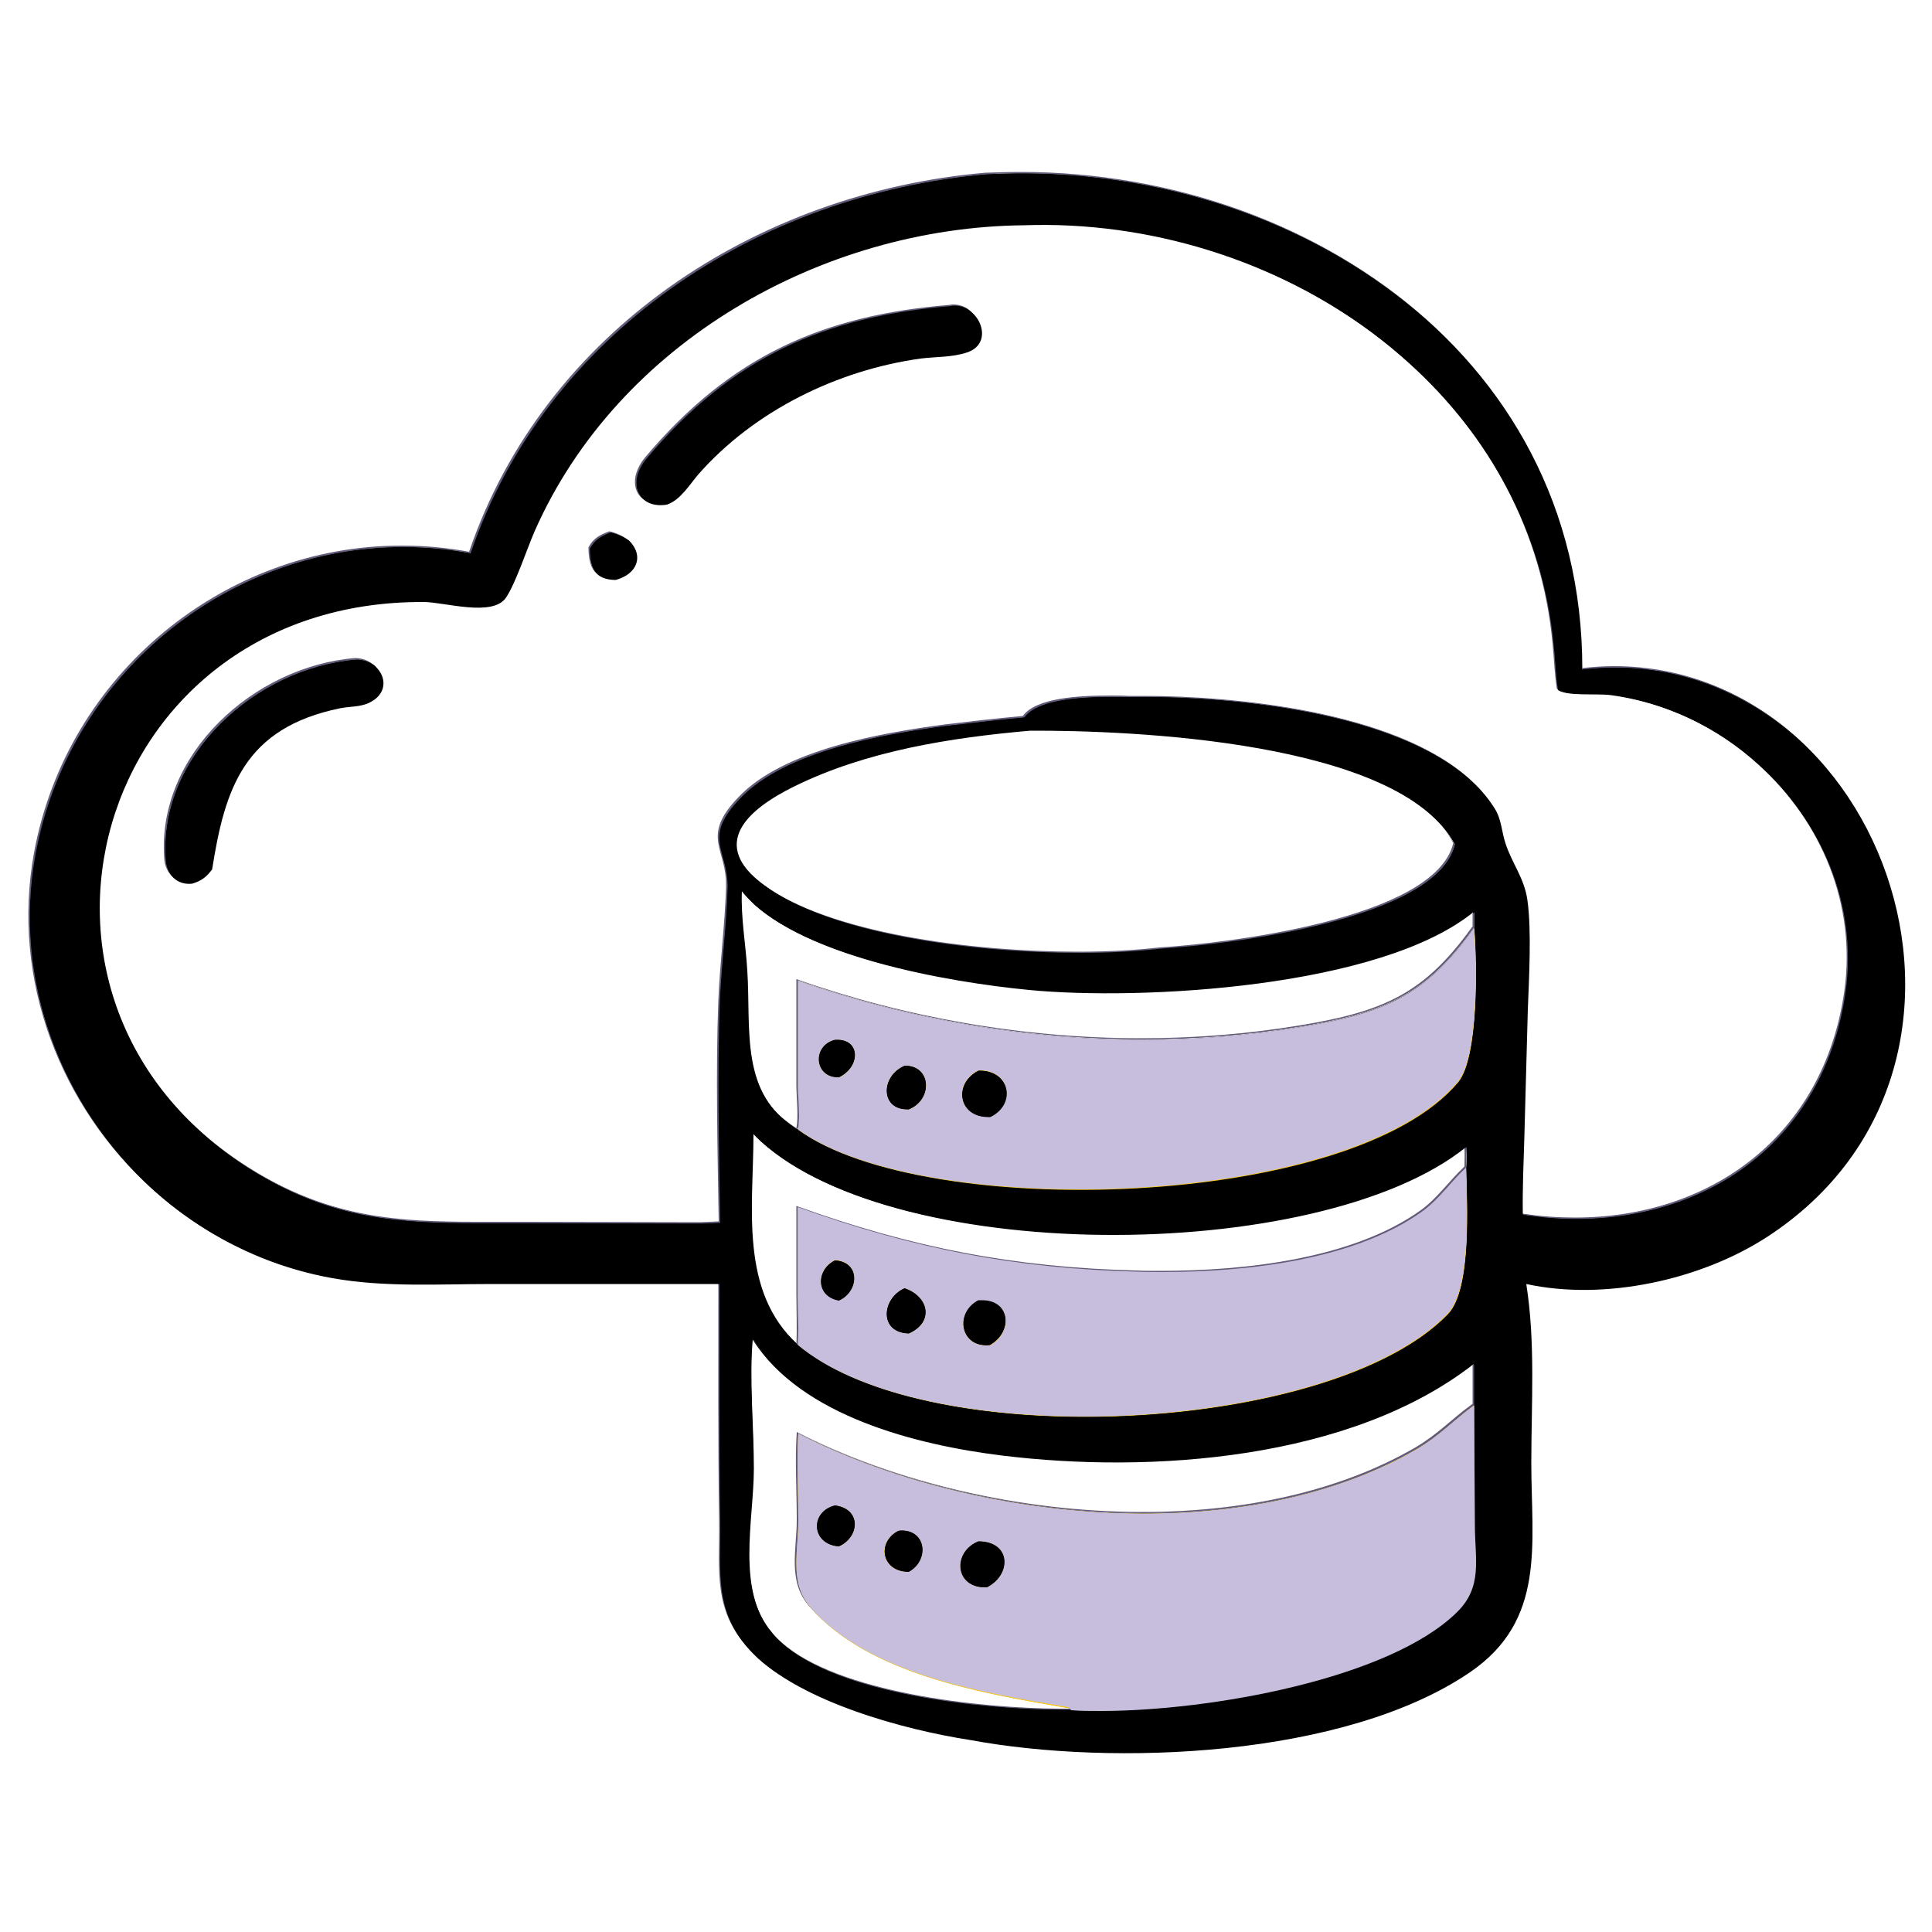 <?xml version="1.0" encoding="utf-8"?>
<svg version="1.1" id="Layer_1" xmlns="http://www.w3.org/2000/svg" xmlns:xlink="http://www.w3.org/1999/xlink" x="0px" y="0px"
	 viewBox="0 0 500 500" style="enable-background:new 0 0 500 500;" xml:space="preserve">
<style type="text/css">
	.st0{fill:#FECA05;}
	.st1{fill:#625A78;}
	.st2{fill:#C6BEDC;}
</style>
<g>
	<path d="M255.5,45.1c76.8-4.2,154.1,44.5,154,128.1c76.3-9,117.7,101.6,47.7,147c-17.2,11.1-42,16.5-62.2,12.1
		c2.4,15.1,1.3,31,1.3,46.3c0,21,3.9,40.7-15.9,54.2c-32.3,22-92.3,24.4-129.4,17.5c-16.9-2.6-43.5-9.8-55.9-22.2
		c-10.5-10.5-8.4-21-8.7-34.4c-0.3-20.4-0.2-40.9-0.2-61.4l-58.9,0c-13.6,0-27.7,0.9-41.2-1.5c-50.6-9-86.2-59-76.9-109.7
		c9.5-52.1,60.2-87.7,112.6-77.9C141.3,86.1,196.3,50.2,255.5,45.1 M265,58.3c-52.3,0.5-105.1,30.4-126.6,79.1
		c-2.1,4.8-4.8,13.2-7.4,17.2c-3.4,5.2-16,1.2-21.3,1.2C24,155.3-5.6,260.3,66.4,303.5c23.9,14.3,43.9,12.9,70.6,12.9l44.5,0.1
		c1.6,0,3.2-0.1,4.8-0.2c-0.3-18.2-0.7-38.9-0.1-57.1c0.4-9.8,1.7-19.6,2-29.4c0.3-10.1-6.8-12.9,3.3-23.4
		c11.8-12.3,36.9-16.6,53.2-18.7c6.8-0.7,13.5-1.6,20.3-2.2c4.1-5.5,18.7-5.4,27.3-5.2c1.4,0,2.6,0,3.6,0c25.4,0,75.8,4.6,90.9,28.9
		c1.8,2.8,1.8,6,2.8,9c1.7,5.3,4.9,9,5.7,14.8c1.1,7.9,0.4,20.2,0.1,28.3l-0.9,33c-0.2,6.6-0.5,13.3-0.4,19.9
		c40.8,6.2,77.4-15.1,83.5-57.4c5.4-37.7-23.9-71.9-60.7-76.9c-3.9-0.5-12.1,0.4-13.6-1.5c-0.7-3.8-0.8-7.8-1.1-11.6
		C395.8,99,329.5,56,265,58.3 M266.6,189.1c-20.5,1.8-42.3,5.2-61,14.4c-12.4,6.1-22.1,15-7.9,25.6c21.4,16,75,19.7,102.7,16.4
		c16.7-1,71.4-7.3,76.1-27C362.1,191.6,292.2,189,266.6,189.1 M277,442.4c0-0.5-1.1-0.5-1.6-0.6c-22-3.8-50.7-8.7-65.8-26
		c-5.4-6.2-3.1-14.4-3.1-22.2c0-7.5-0.5-15.3,0-22.7c45.5,23.3,115.5,30,160.1,4c5.9-3.4,9.2-7.1,14.4-11l0.4-0.3V353
		c-31.9,24.9-83.7,28.4-122,23.7c-21.9-2.7-52-10.1-64.6-30c-0.9,10.3,0.3,22.7,0.3,33.3c0,13.4-4.7,31.6,4.8,42.9
		C213.4,438.5,255.5,442.7,277,442.4 M192,230.6c-0.3,6.9,1,13.7,1.4,20.6c1,15.1-2.1,32.2,13.1,41.1c0.6-2.8,0-7.9,0-11.1l0-27.4
		c41.2,14.5,86.9,19.2,130.1,12c21.9-3.7,32.4-8.3,44.7-25.4l0.2-0.2v-4.3c-24.1,19.8-86.3,23.1-115.2,20.3
		C245.7,254.2,205.5,247.5,192,230.6 M195,293.4c0,18.9-3.8,40.8,11.6,54.7c0.2-4.4,0-8.8,0-13.2l0-22.5
		c29.9,10.8,56.4,15.8,87.8,16.7c22.9,0.6,54.4-1.8,73.8-15.6c4.4-3.1,7.3-7.7,11.3-11.3c0.1-1.8,0.1-3.6,0-5.4
		C341.3,327.7,228,327.8,195,293.4"/>
	<path class="st0" d="M206.6,312.5c29.9,10.8,56.4,15.8,87.8,16.7c22.9,0.6,54.4-1.8,73.8-15.6c4.4-3.1,7.3-7.7,11.3-11.3
		c0.2,9.1,1.5,31.3-4.7,37.8c-30,31.2-134.2,36.4-168.1,8.1c0.2-4.4,0-8.8,0-13.2L206.6,312.5"/>
	<path d="M216.1,326.2c6.7,0.4,6.2,8.1,1,10.4C211,335.5,211.2,328.6,216.1,326.2"/>
	<path d="M234.1,333.4c6.2,2,7.8,8.7,1.1,11.7C227.3,344.9,228.1,336,234.1,333.4"/>
	<path d="M253.2,336.5c8.2-0.8,9.2,8,3,11.6C248.6,349,246.9,339.8,253.2,336.5"/>
	<path class="st0" d="M206.6,253.9c41.2,14.5,86.9,19.2,130.1,12c21.9-3.7,32.4-8.3,44.7-25.4l0.2-0.2c0.7,8.6,1.2,33.3-4.2,39.8
		c-27.7,33-138,36.1-170.8,12.3c0.6-2.8,0-7.9,0-11.1L206.6,253.9"/>
	<path d="M216.1,269.1c6.6-0.5,6.8,6.9,1,9.7C210.7,279,210.1,270.6,216.1,269.1"/>
	<path d="M234.1,275.8c7-0.1,7.4,8.8,1.1,11.3C227.7,287.5,227.8,278.5,234.1,275.8"/>
	<path d="M253.2,277.1c8.2-0.2,9.9,8.7,3,12C247.9,289.4,246.6,280.4,253.2,277.1"/>
	<path class="st0" d="M381.5,363.7l0,31c0,8.7,2,15.8-4.6,22.4c-19.3,19-73.3,27.1-99.9,25.4c0-0.5-1.1-0.5-1.6-0.6
		c-22-3.8-50.7-8.7-65.8-26c-5.4-6.2-3.1-14.4-3.1-22.2c0-7.5-0.5-15.3,0-22.7c45.5,23.3,115.5,30,160.1,4c5.9-3.4,9.2-7.1,14.4-11
		L381.5,363.7"/>
	<path d="M216.1,389.6c6.9,0.9,6.4,8.2,1,10.6C209.9,399.7,209.5,391.2,216.1,389.6"/>
	<path d="M232.5,396.1c7.3-0.8,8.3,7.6,2.7,10.6C228.2,406.8,226.8,399.2,232.5,396.1"/>
	<path d="M253.2,398.9c8.4,0,8.7,8.6,2.2,11.9C247.1,411.2,246.4,401.6,253.2,398.9"/>
	<path d="M158.1,137.8c8.4,1.9,9.3,10.1,1.2,12.3c-5.5-0.1-6.7-3.3-6.7-8.2C154,139.6,155.7,138.7,158.1,137.8"/>
	<path d="M92.3,170.7c6.5,0.1,10,7.8,3.4,11.1c-2.3,1.2-5.2,1-7.7,1.5C63.2,188.4,58.2,204,54.9,225c-1.5,2-2.8,3-5.2,3.7
		c-3.9,0.4-6.5-2.3-6.8-6.1C40.9,195.6,66.2,172.8,92.3,170.7"/>
	<path d="M246.2,79.2c7-0.9,11.6,9.5,4.1,12c-3.8,1.3-8.2,1.1-12.1,1.6c-21.5,3-43,13.5-57.5,30c-2.3,2.7-4.6,6.6-8.1,7.8
		c-7.4,1.2-10.5-5.6-5.2-12C189.5,92.4,213.3,81.9,246.2,79.2"/>
	<path class="st1" d="M202.2,425c14.6,13.4,51.5,17.5,72.6,17.5c0.8,0,1.5,0,2.3,0c0-0.2-0.2-0.3-0.4-0.4c0,0,0,0,0,0.1
		c-0.7,0-1.5,0-2.3,0C253.5,442.1,217,438.1,202.2,425 M381.5,353c-0.1,0.1-0.3,0.2-0.4,0.3v10l-0.4,0.3c-5.2,3.8-8.5,7.5-14.4,11
		c-20,11.6-45,16.7-70.6,16.7c-31.7,0-64.4-7.8-89.5-20.7c-0.5,7.4,0,15.2,0,22.7c0,7.7-2.4,15.9,3.1,22.2c1.2,1.4,2.6,2.7,4,4
		c-1.3-1.2-2.5-2.4-3.6-3.7c-2.9-3.3-3.6-7.2-3.6-11.3c0-3.6,0.5-7.3,0.5-10.9c0-0.1,0-0.1,0-0.2c0-5-0.2-10.1-0.2-15.1
		c0-2.5,0.1-5,0.2-7.4c25.2,12.9,57.8,20.7,89.5,20.7c25.6,0,50.6-5.1,70.6-16.7c5.9-3.4,9.2-7.1,14.4-11l0.4-0.3V353 M195,346.7
		c0,0.1,0,0.1,0,0.2c2.1,3.1,4.6,6,7.4,8.5C199.5,352.8,197,349.9,195,346.7 M185.9,332.3c0,20.3-0.1,40.7,0.2,61
		c0.2,13.4-1.9,23.9,8.7,34.4c0.5,0.5,1,1,1.5,1.4c-0.4-0.4-0.8-0.7-1.1-1.1c-10.5-10.5-8.4-21-8.7-34.4
		c-0.3-20.4-0.2-40.9-0.2-61.4H185.9 M379.4,296.8c-0.1,0.1-0.2,0.2-0.4,0.3c0.1,1.6,0,3.2,0,4.8c-3.9,3.6-6.9,8.1-11.3,11.3
		c-17.6,12.6-45.4,15.7-67.5,15.7c-2.2,0-4.3,0-6.3-0.1c-31.4-0.8-57.9-5.9-87.8-16.7l0,22.5c0,4.4,0.2,8.8,0,13.2
		c0.1,0.1,0.3,0.2,0.4,0.4l0,0l0,0c0.1-1.6,0.1-3.2,0.1-4.8c0-2.8-0.1-5.6-0.1-8.4l0-22.5l0,0c29.9,10.8,56.4,15.8,87.8,16.7
		c2,0.1,4.2,0.1,6.3,0.1c22.1,0,49.8-3.1,67.5-15.7c4.4-3.1,7.3-7.7,11.3-11.3l0,0C379.5,300.4,379.5,298.6,379.4,296.8 M195,293.4
		C195,293.4,195,293.4,195,293.4c0.6,0.7,1.3,1.3,2,2C196.3,294.7,195.6,294.1,195,293.4 M381.5,235.8c-0.1,0.1-0.3,0.2-0.4,0.3v3.7
		l-0.2,0.2c-12.3,17.1-22.7,21.8-44.7,25.4c-13.4,2.2-27.1,3.3-40.8,3.3c-30.4,0-60.9-5.3-89.3-15.3l0,27.4c0,3.1,0.6,8.2,0,11.1
		c-1.5-0.9-2.8-1.9-4-2.9c1.3,1.2,2.7,2.3,4.4,3.2l0,0l0,0c0.2-1,0.3-2.2,0.3-3.6c0-2.6-0.3-5.4-0.3-7.5l0-27.4l0,0
		c28.4,10,58.9,15.3,89.3,15.3c13.7,0,27.4-1.1,40.8-3.3c21.9-3.7,32.4-8.3,44.7-25.4l0.2-0.2V235.8 M192,230.6c0,0,0,0.1,0,0.1
		c0.9,1.1,2,2.2,3.2,3.2C194,232.9,192.9,231.8,192,230.6 M370.3,210.9c2.4,2.2,4.4,4.6,5.8,7.3c-4.7,19.7-59.4,26-76.1,27
		c-6,0.7-13.2,1.1-21,1.1c-28.3,0-64.9-5-81.7-17.5c-0.7-0.6-1.4-1.1-2-1.6c0.7,0.7,1.5,1.3,2.4,2c16.8,12.5,53.3,17.5,81.7,17.5
		c7.8,0,15-0.4,21-1.1c16.7-1,71.4-7.3,76.1-27C374.9,215.7,372.8,213.2,370.3,210.9 M455.2,197.9c16,14.6,25.3,36,22.1,58.7
		c-5.4,37.5-34.7,58.5-69.7,58.5c-4.4,0-8.9-0.3-13.4-1c0,0.1,0,0.2,0,0.3c4.7,0.7,9.3,1.1,13.8,1.1c35,0,64.3-21,69.7-58.5
		C480.9,234.1,471.4,212.5,455.2,197.9 M287.5,180c-8.5,0-19.4,0.6-22.8,5.3c-6.8,0.6-13.6,1.4-20.3,2.2
		c-16.3,2.2-41.4,6.4-53.2,18.7c-10.1,10.5-3,13.3-3.3,23.4c-0.3,9.8-1.6,19.6-2,29.4c-0.7,18.2-0.2,38.8,0.1,57.1
		c-1.6,0.1-3.2,0.1-4.8,0.2l-44.5-0.1c-4.6,0-9,0-13.2,0c-20.4,0-37.5-1-57.3-12.9c-5.3-3.2-10.1-6.7-14.3-10.5
		c4.3,3.9,9.2,7.6,14.7,10.9c19.8,11.9,36.9,12.9,57.3,12.9c4.3,0,8.7,0,13.3,0l44.5,0.1c1.6,0,3.2-0.1,4.8-0.2
		c-0.3-18.2-0.7-38.9-0.1-57.1c0.4-9.8,1.7-19.6,2-29.4c0.3-10.1-6.8-12.9,3.3-23.4c11.8-12.3,36.9-16.6,53.2-18.7
		c6.8-0.7,13.5-1.6,20.3-2.2c3.5-4.7,14.4-5.3,22.8-5.3c1.6,0,3.1,0,4.4,0c1.3,0,2.5,0,3.5,0c0,0,0,0,0.1,0c0.1,0,0.2,0,0.2,0
		c22.5,0,64.5,3.7,84.3,21.4c-19.6-18-62-21.7-84.7-21.7c-0.1,0-0.2,0-0.2,0c0,0-0.1,0-0.1,0c-1,0-2.2,0-3.5,0
		C290.6,180,289.1,180,287.5,180 M417.7,172.4c-2.7,0-5.5,0.2-8.3,0.5c0,0.1,0,0.3,0,0.4c2.9-0.3,5.8-0.5,8.7-0.5
		c18.2,0,34.1,6.9,46.5,17.9C452.1,179.4,436.1,172.4,417.7,172.4 M365,94.1c20.1,18.4,34.1,43.1,36.8,72.5
		c0.4,3.9,0.5,7.8,1.1,11.6c0.1,0.1,0.2,0.2,0.4,0.3c-0.7-3.8-0.8-7.8-1.1-11.6C399.4,137.4,385.3,112.6,365,94.1 M264.2,44.5
		c-3.1,0-6.1,0.1-9.2,0.2c-59.1,5.1-114.1,40.9-133.6,98.1c-5.9-1.1-11.7-1.6-17.5-1.6c-45.7,0-86.6,33.2-95.1,79.5
		c-6,33,6.9,65.7,30.6,87C16,286.4,3.2,253.9,9.3,221.1c8.5-46.3,49.4-79.5,95.1-79.5c5.8,0,11.6,0.5,17.5,1.6
		c19.5-57.2,74.5-93,133.6-98.1c3.1-0.2,6.1-0.2,9.2-0.2c38.8,0,77,13.4,104.3,37.8C341.6,58,303.2,44.5,264.2,44.5"/>
	<path d="M206.6,312.5l0,22.5c0,2.8,0.1,5.6,0.1,8.4c0-2.8-0.1-5.6-0.1-8.4L206.6,312.5L206.6,312.5 M206.6,253.9l0,27.4
		c0,2,0.3,4.9,0.3,7.5c0-2.6-0.3-5.4-0.3-7.5L206.6,253.9L206.6,253.9 M202.2,425c-0.9-0.8-1.7-1.6-2.4-2.5
		c-9.6-11.3-4.9-29.4-4.8-42.9c0-10.6-1.2-23-0.3-33.3c0.1,0.2,0.2,0.4,0.4,0.6c0-0.1,0-0.1,0-0.2c2,3.2,4.5,6.1,7.4,8.7
		c14.8,13.2,38.6,18.7,56.8,20.9c9.2,1.1,19.1,1.8,29.4,1.8c32.6,0,68.4-6.5,92.6-25.5v0.7c0.1-0.1,0.3-0.2,0.4-0.3v10.7l0,31
		c0,8.7,2,15.8-4.6,22.4c-17.5,17.3-63.9,25.6-92.2,25.6c-2.8,0-5.3-0.1-7.7-0.2c0-0.2-0.2-0.3-0.4-0.4l0,0c0.2,0.1,0.4,0.2,0.4,0.4
		c-0.7,0-1.5,0-2.3,0C253.7,442.4,216.7,438.4,202.2,425 M206.2,347.8c-15.4-13.9-11.6-35.8-11.6-54.7c0.1,0.1,0.3,0.3,0.4,0.4
		c0,0,0,0,0,0c0.6,0.7,1.3,1.3,2,2c17.9,16.1,54.2,23.9,90.7,23.9c36.3,0,72.8-7.8,91.4-22.8c0,0.2,0,0.4,0,0.6
		c0.1-0.1,0.2-0.2,0.4-0.3c0.1,1.8,0.1,3.6,0,5.4c0.2,9.1,1.5,31.3-4.7,37.8c-16.7,17.3-56.3,26.6-94,26.6
		c-30.1,0-59.1-5.9-74.1-18.5l0,0C206.4,348,206.3,347.9,206.2,347.8C206.2,347.8,206.2,347.8,206.2,347.8 M202.2,289.1
		c-10.6-9.4-8.2-24.6-9.1-38.2c-0.5-6.9-1.8-13.7-1.4-20.6c0.1,0.2,0.3,0.3,0.4,0.5c0,0,0-0.1,0-0.1c0.9,1.2,2,2.3,3.1,3.4
		c15.9,14.2,51.7,20,70.8,21.9c5.7,0.5,12.6,0.9,20.3,0.9c31.5,0,75.6-5.2,94.9-21.2v0.7c0.1-0.1,0.3-0.2,0.4-0.3v4.3
		c0.7,8.6,1.2,33.3-4.2,39.8c-15.7,18.8-58.2,27.9-97.9,27.9c-30.2,0-58.8-5.3-72.9-15.5l0,0C204.9,291.3,203.4,290.2,202.2,289.1
		 M195.3,227.1c-11.1-9.8-1.8-18.1,10-23.9c18.6-9.2,40.5-12.6,61-14.4c0.7,0,1.4,0,2.1,0c24.4,0,80.7,2.6,102,22.1
		c2.6,2.3,4.7,4.8,6.2,7.6c-4.7,19.7-59.4,26-76.1,27c-6,0.7-13.2,1.1-21,1.1c-28.3,0-64.9-5-81.7-17.5
		C196.8,228.4,196,227.7,195.3,227.1 M123.4,157c3.2,0,5.9-0.6,7.2-2.7c2.6-4,5.3-12.4,7.4-17.2c21.5-48.8,74.3-78.6,126.6-79.1
		c1.7-0.1,3.4-0.1,5-0.1c35,0,70,13.2,95.3,36.3c20.3,18.4,34.4,43.3,37.2,72.8c0.4,3.9,0.5,7.8,1.1,11.6c2.2,1.4,9.6,0.6,13.3,1.1
		c14.6,2,28.1,8.6,38.6,18.2c16.2,14.6,25.8,36.2,22.5,59.1c-5.4,37.5-34.7,58.5-69.7,58.5c-4.5,0-9.1-0.3-13.8-1.1
		c0-0.1,0-0.2,0-0.3c-0.1,0-0.3,0-0.4-0.1c-0.1-6.6,0.2-13.3,0.4-19.9l0.9-33c0.2-8.2,1-20.5-0.1-28.3c-0.8-5.8-4-9.6-5.7-14.8
		c-1-3.1-1-6.2-2.8-9c-1.6-2.6-3.7-5-6-7.2c-19.8-17.7-61.7-21.4-84.3-21.4c-0.1,0-0.2,0-0.2,0c0,0,0,0-0.1,0c-1,0-2.2,0-3.5,0
		c-1.4,0-2.9,0-4.4,0c-8.5,0-19.4,0.6-22.8,5.3c-6.8,0.6-13.6,1.4-20.3,2.2c-16.3,2.2-41.4,6.4-53.2,18.7
		c-10.1,10.5-3,13.3-3.3,23.4c-0.3,9.8-1.6,19.6-2,29.4c-0.7,18.2-0.2,38.8,0.1,57.1c-1.6,0.1-3.2,0.1-4.8,0.2l-44.5-0.1
		c-4.6,0-9,0-13.3,0c-20.4,0-37.5-1-57.3-12.9c-5.5-3.3-10.4-6.9-14.7-10.9c-52.9-47.5-21.9-137.2,57.1-137.2c0.2,0,0.4,0,0.6,0
		C112.6,155.5,118.5,157,123.4,157 M264.6,44.9c-3.1,0-6.1,0.1-9.2,0.2c-59.1,5.1-114.1,40.9-133.6,98.1c-5.9-1.1-11.7-1.6-17.5-1.6
		c-45.7,0-86.6,33.2-95.1,79.5c-6,32.8,6.8,65.3,30.2,86.6c12.7,11.5,28.6,19.6,46.3,22.8c7.7,1.4,15.6,1.7,23.6,1.7
		c5.9,0,11.8-0.2,17.6-0.2l58.9,0c0,0.1,0,0.2,0,0.3h0.4c0,20.4-0.1,40.9,0.2,61.4c0.2,13.4-1.9,23.9,8.7,34.4
		c0.4,0.4,0.7,0.7,1.1,1.1c12.9,11.5,38.1,18.3,54.4,20.8c11.8,2.2,25.8,3.5,40.5,3.5c31.8,0,66.7-5.9,88.8-20.9
		c19.8-13.5,15.9-33.2,15.9-54.2c0-15.3,1.2-31.2-1.3-46.3c4.8,1,9.8,1.5,14.9,1.5c16.6,0,34.1-5.1,47.2-13.6
		c49.8-32.3,43.2-97.6,7.8-129.3c-12.4-11-28.3-17.9-46.5-17.9c-2.8,0-5.7,0.2-8.7,0.5c0-0.1,0-0.3,0-0.4c-0.1,0-0.3,0-0.4,0
		c0-37.7-15.7-68.4-40.1-90.2C341.6,58.3,303.4,44.9,264.6,44.9"/>
	<path class="st2" d="M255.2,348.2c-6.8,0-8-8.5-2-11.6c0.3,0,0.7,0,1,0c7.3,0,8,8.2,2,11.6C255.9,348.2,255.5,348.2,255.2,348.2
		 M235.2,345.1c-7.8-0.2-7.1-9.1-1.1-11.7C240.3,335.5,241.9,342.1,235.2,345.1 M217.1,336.5c-6.1-1-5.9-8-1-10.4
		C222.8,326.6,222.3,334.3,217.1,336.5 M379.4,302.2c-3.9,3.6-6.9,8.1-11.3,11.3c-17.6,12.6-45.4,15.7-67.5,15.7
		c-2.2,0-4.3,0-6.3-0.1c-31.4-0.8-57.9-5.9-87.8-16.7l0,0l0,22.5c0,2.8,0.1,5.6,0.1,8.4c0,1.6,0,3.2-0.1,4.8l0,0
		c15.1,12.6,44,18.5,74.1,18.5c37.7,0,77.3-9.3,94-26.6C380.9,333.5,379.6,311.3,379.4,302.2L379.4,302.2"/>
	<path d="M216.1,326.2c-4.9,2.4-5.1,9.3,1,10.4C222.3,334.3,222.8,326.6,216.1,326.2"/>
	<path d="M234.1,333.4c-5.9,2.6-6.7,11.5,1.1,11.7C241.9,342.1,240.3,335.5,234.1,333.4"/>
	<path d="M254.2,336.5c-0.3,0-0.6,0-1,0c-6,3.1-4.8,11.6,2,11.6c0.3,0,0.7,0,1-0.1C262.2,344.7,261.5,336.5,254.2,336.5"/>
	<path class="st2" d="M255.7,289c-7.9,0-9-8.7-2.5-12c0.1,0,0.2,0,0.3,0c7.9,0,9.5,8.7,2.7,12C256.1,289,255.9,289,255.7,289
		 M234.8,287.1c-7.1,0-6.9-8.7-0.7-11.3c0,0,0.1,0,0.1,0c6.9,0,7.3,8.8,1,11.3C235,287.1,234.9,287.1,234.8,287.1 M216.9,278.8
		c-6.2,0-6.8-8.2-0.8-9.7c0.2,0,0.4,0,0.6,0c6,0,6,7.1,0.3,9.8C217,278.8,216.9,278.8,216.9,278.8 M381.5,240.2L381.5,240.2
		l-0.2,0.2c-12.3,17.1-22.7,21.8-44.7,25.4c-13.4,2.2-27.1,3.3-40.8,3.3c-30.3,0-60.9-5.3-89.3-15.3l0,0l0,27.4c0,2,0.3,4.9,0.3,7.5
		c0,1.3-0.1,2.6-0.3,3.6l0,0c14.1,10.3,42.7,15.5,72.9,15.5c39.7,0,82.2-9.1,97.9-27.9C382.7,273.5,382.2,248.8,381.5,240.2"/>
	<path d="M216.7,269.1c-0.2,0-0.4,0-0.6,0c-6,1.5-5.4,9.7,0.8,9.7c0.1,0,0.1,0,0.2,0C222.7,276.1,222.7,269.1,216.7,269.1"/>
	<path d="M234.2,275.8C234.1,275.8,234.1,275.8,234.2,275.8c-6.3,2.6-6.4,11.3,0.6,11.3c0.1,0,0.3,0,0.4,0
		C241.4,284.6,241.1,275.8,234.2,275.8"/>
	<path d="M253.6,277.1c-0.1,0-0.2,0-0.3,0c-6.5,3.3-5.4,12,2.5,12c0.2,0,0.3,0,0.5,0C263.1,285.8,261.4,277.1,253.6,277.1"/>
	<path class="st2" d="M254.9,410.8c-7.9,0-8.4-9.2-1.7-11.9c8.4,0,8.7,8.6,2.2,11.9C255.3,410.8,255.1,410.8,254.9,410.8
		 M235.1,406.8c-7,0-8.4-7.6-2.7-10.6c0.3,0,0.6-0.1,0.9-0.1C239.8,396.1,240.5,403.9,235.1,406.8
		C235.2,406.8,235.1,406.8,235.1,406.8 M217.1,400.2c-7.2-0.5-7.5-9-1-10.6C223,390.5,222.5,397.8,217.1,400.2 M381.5,363.7
		L381.5,363.7l-0.4,0.3c-5.2,3.8-8.5,7.5-14.4,11c-20,11.6-45,16.7-70.6,16.7c-31.7,0-64.4-7.8-89.5-20.7c-0.2,2.4-0.2,4.9-0.2,7.4
		c0,5,0.2,10.1,0.2,15.1c0,0.1,0,0.1,0,0.2c0,3.6-0.5,7.3-0.5,10.9c0,4.1,0.7,8,3.6,11.3c1.1,1.3,2.3,2.5,3.6,3.7
		c15.8,14.2,41.6,18.6,61.9,22c0.4,0.1,1.5,0.1,1.6,0.6c0.2,0.1,0.4,0.2,0.4,0.4c2.4,0.2,5,0.2,7.7,0.2c28.2,0,74.7-8.3,92.2-25.6
		c6.7-6.6,4.6-13.7,4.6-22.4L381.5,363.7"/>
	<path d="M216.1,389.6c-6.6,1.6-6.2,10.1,1,10.6C222.5,397.8,223,390.5,216.1,389.6"/>
	<path d="M233.4,396.1c-0.3,0-0.6,0-0.9,0.1c-5.7,3-4.3,10.6,2.7,10.6c0,0,0,0,0,0C240.5,403.9,239.8,396.1,233.4,396.1"/>
	<path d="M253.2,398.9c-6.7,2.7-6.2,11.9,1.7,11.9c0.2,0,0.4,0,0.5,0C261.9,407.5,261.7,398.9,253.2,398.9"/>
	<path class="st1" d="M157.7,137.5c-2.5,0.9-4.1,1.8-5.4,4.1c0,3.1,0.5,5.5,2.2,6.9c-1.4-1.4-1.8-3.7-1.8-6.5c1.4-2.3,3-3.2,5.4-4.1
		c1.9,0.4,3.5,1.2,4.6,2.2C161.6,138.9,159.9,138,157.7,137.5"/>
	<path d="M158.1,137.8c-2.5,0.9-4.1,1.8-5.4,4.1c0,2.9,0.4,5.1,1.8,6.5c1,0.8,2.5,1.3,4.5,1.3c6-1.7,7.1-6.6,3.8-9.8
		C161.6,139,160,138.3,158.1,137.8"/>
	<path class="st1" d="M91.9,170.3c-26.1,2.1-51.4,24.9-49.4,51.9c0.1,2,1,3.7,2.3,4.8c-1.1-1.1-1.8-2.6-1.9-4.4
		c-2-27,23.4-49.8,49.4-51.9c1.9,0,3.5,0.7,4.7,1.7C95.7,171.1,94,170.3,91.9,170.3"/>
	<path d="M92.3,170.7c-26.1,2.1-51.4,24.9-49.4,51.9c0.1,1.8,0.8,3.4,1.9,4.4c1,0.8,2.3,1.3,3.8,1.3c0.2,0,0.4,0,0.7,0
		c2.4-0.7,3.8-1.7,5.2-3.7c3.4-21,8.3-36.5,33.1-41.7c2.5-0.5,5.4-0.3,7.7-1.5c4.5-2.3,4.3-6.5,1.7-9.1
		C95.8,171.3,94.1,170.7,92.3,170.7"/>
	<path class="st1" d="M246.7,78.8c-0.3,0-0.6,0-0.9,0.1c-32.9,2.7-56.7,13.2-78.8,39.4c-3.5,4.2-3.4,8.6-0.7,10.8
		c-2.3-2.3-2.2-6.4,1.1-10.4c22.1-26.2,45.9-36.7,78.8-39.4c0.3,0,0.6-0.1,0.9-0.1c1.7,0,3.2,0.6,4.4,1.6
		C250.2,79.5,248.6,78.8,246.7,78.8"/>
	<path d="M247.1,79.1c-0.3,0-0.6,0-0.9,0.1c-32.9,2.7-56.7,13.2-78.8,39.4c-3.4,4-3.4,8.2-1.1,10.4c1.1,0.9,2.5,1.4,4.3,1.4
		c0.5,0,1.1,0,1.6-0.1c3.5-1.2,5.7-5.2,8.1-7.8c14.4-16.5,36-27.1,57.5-30c3.9-0.5,8.4-0.4,12.1-1.6c5.1-1.7,4.6-7.1,1.5-10.1
		C250.3,79.7,248.8,79.1,247.1,79.1"/>
</g>
</svg>
